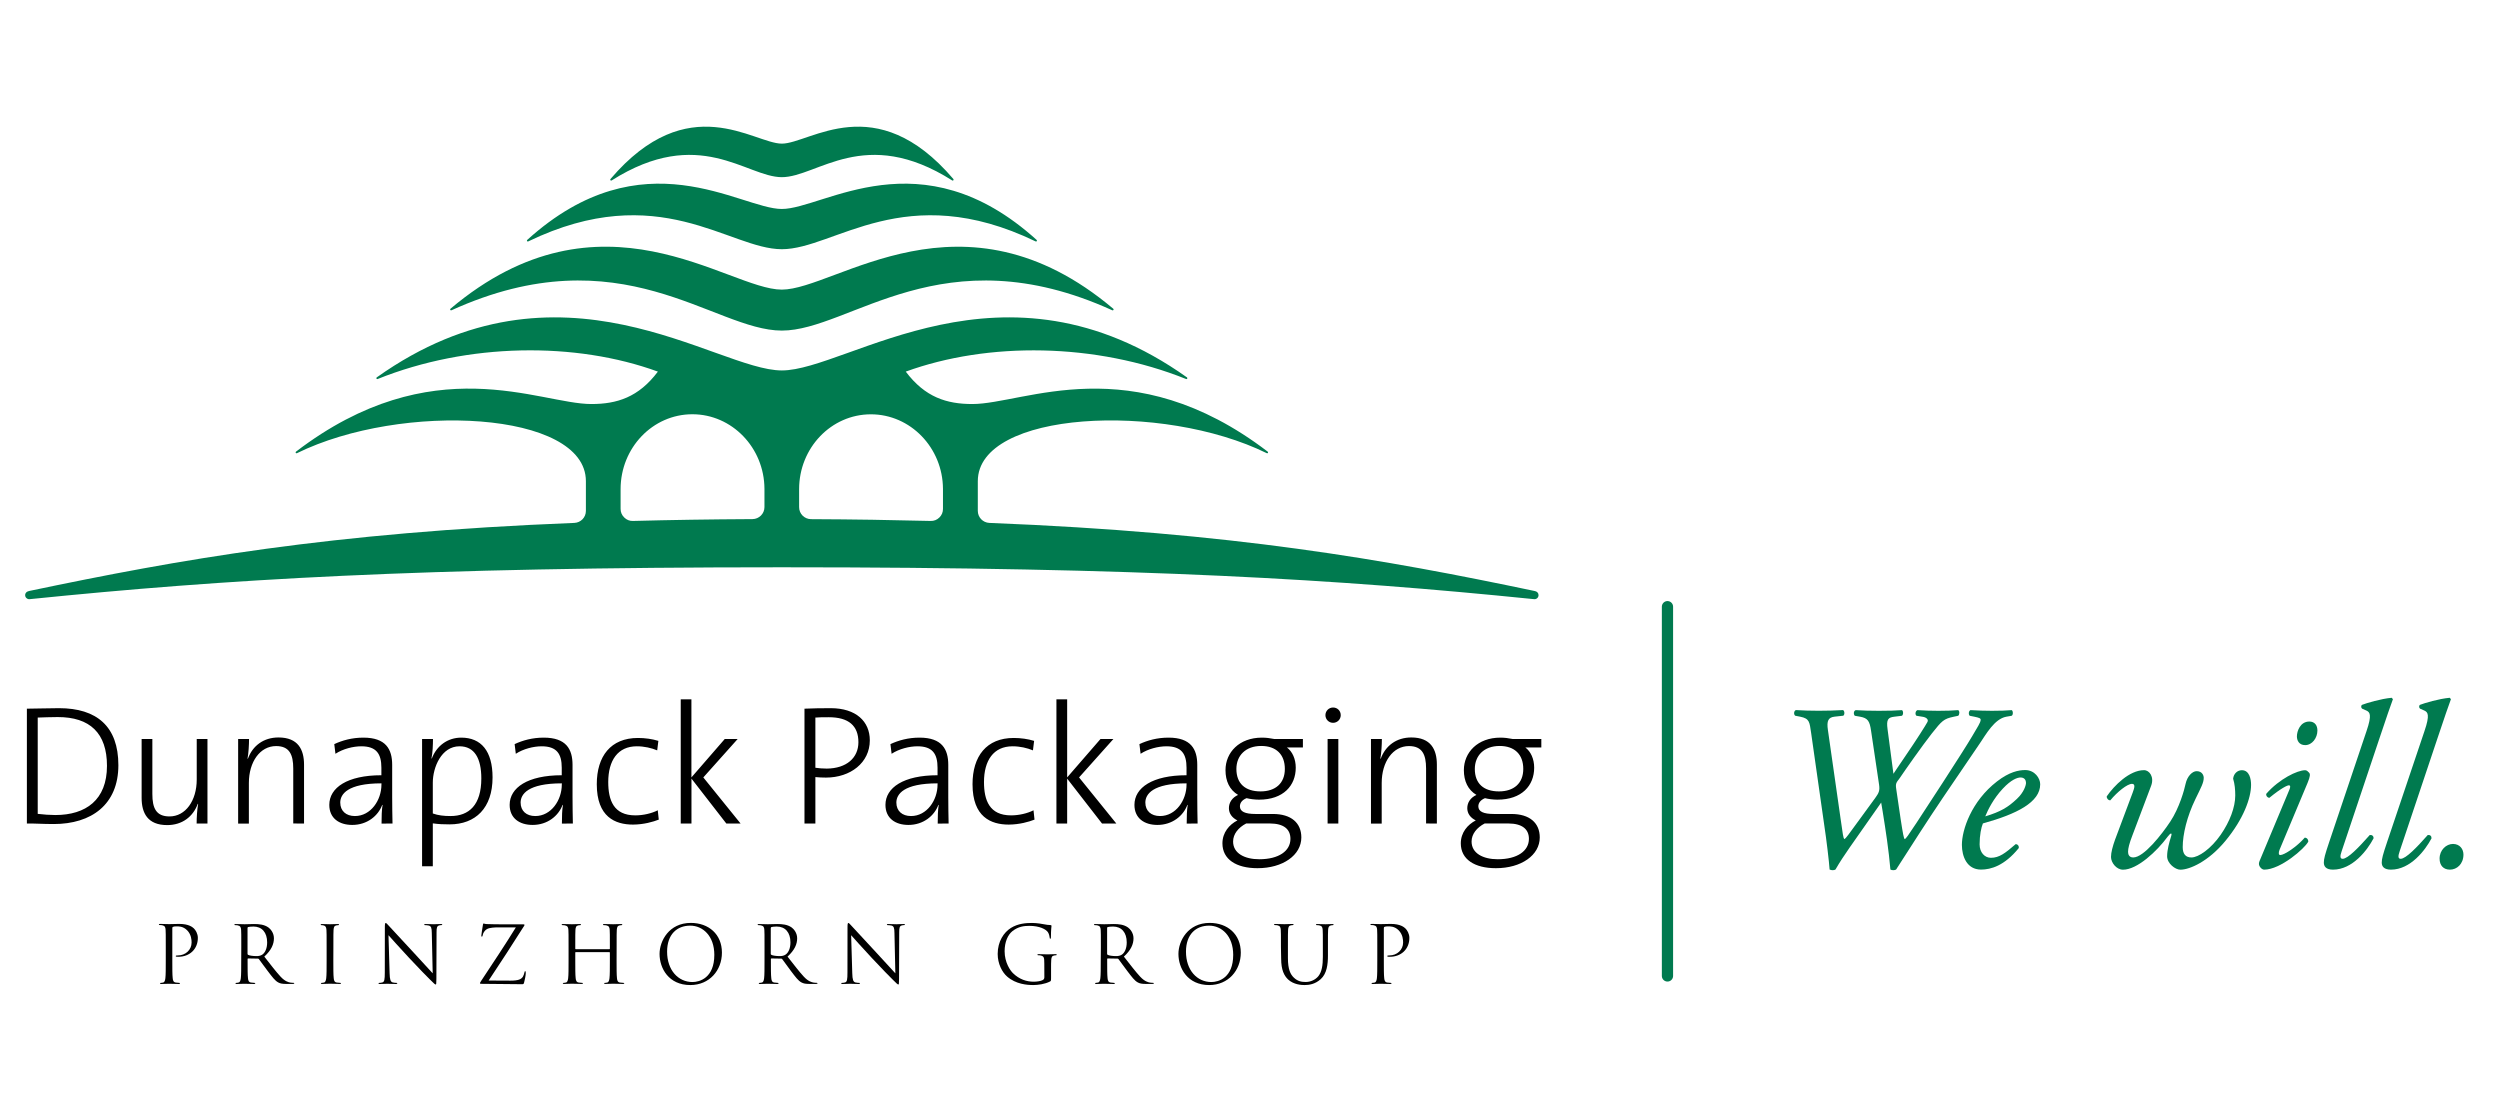 <svg xmlns="http://www.w3.org/2000/svg" xmlns:xlink="http://www.w3.org/1999/xlink" id="Ebene_1" x="0px" y="0px" viewBox="0 0 4473.1 1987.2" style="enable-background:new 0 0 4473.1 1987.2;" xml:space="preserve">
<style type="text/css">
	.st0{display:none;}
	.st1{display:inline;fill:#E6007E;}
	.st2{fill:#007A4F;}
	.st3{fill:none;stroke:#007A4F;stroke-width:20.111;stroke-linecap:round;stroke-miterlimit:10;}
</style>
<g id="X__x3D__5_x__x_5_mm" class="st0">
	<rect x="-54.1" y="101.9" class="st1" width="14.2" height="14.2"></rect>
</g>
<g id="Dunapack_Dentas">
	<g>
		<path class="st2" d="M3240.6,1311.8c-3-19.8-2.5-26.1-19.8-29.5l-8.8-1.7c-2.9-2.5-2.5-8.4,1.2-10.1c13.5,0.8,25.8,1.2,40.9,1.2    c15.2,0,29.1-0.4,43.5-1.2c2.9,1.2,3.4,8.4,0.4,10.1l-15.6,1.7c-11,1.3-14.4,7.2-11.8,24.1l22.8,159.5c3.8,26.6,4.6,34.2,6.7,35.4    c3.4-2.1,6.3-6.7,27-35l28.3-38.8c5.9-8.4,8.4-12.2,6.7-23.6l-14.3-96.2c-2.5-17.7-5.9-22.8-19.4-25.3l-9.7-1.7    c-2.5-2.5-2.5-8.8,1.7-10.1c11.4,0.8,26.6,1.2,41.3,1.2c16.9,0,31.6-0.4,41.3-1.2c2.5,1.2,3,8,0,10.1l-13.9,1.7    c-10.6,1.3-14.3,4.7-11.8,22.4l10.5,79.7l7.6-11.4l14.3-21.1c19.4-28.3,35.9-54.4,38.8-59.9c3-5.1-2.5-8.9-8.9-9.7l-10.5-1.7    c-3-2.1-2.1-8.8,1.7-10.1c12.6,0.8,24.5,1.2,37.5,1.2c12.6,0,26.6-0.4,35.4-1.2c2.9,1.7,2.5,8,0,10.1l-8,1.7    c-18.1,3.8-21.1,7.2-39.2,30c-17.3,22-48.9,67.1-57.4,79.8c-5.5,7.6-8,8.8-6.3,19.4l8,54.4c4.2,27.4,5.5,33.7,7.2,35.4    c2.5-1.2,5.5-5.5,21.1-29.1c8.9-13.5,83.5-127.4,100-155.7c9.3-15.6,14.3-23.6,14.7-27.8c0.8-3.8-2.9-4.6-11-6.4l-8.5-1.7    c-2.5-2.5-2.1-8.4,1.3-10.1c13.9,0.8,26.6,1.2,38.4,1.2c14.8,0,26.6-0.4,35.4-1.2c2.5,1.2,3,8.4,0,10.1l-9.7,1.7    c-21.1,3.8-36.3,31.6-47.3,47.7l-65.4,96.2c-29.1,43-56.5,86.1-84.4,129.5c-1.3,0.8-3,1.2-5.1,1.2c-1.7,0-3.8-0.4-5.1-1.2    c-3-35-8.4-70-13.9-104.2l-2.6-15.6l-56.5,80.6c-9.3,13.5-17.3,25.3-25.3,39.2c-1.3,0.8-2.9,1.2-5,1.2c-1.7,0-3.8-0.4-5.5-1.2    c-0.8-13.1-5.9-55.7-9.3-77.6L3240.6,1311.8z"></path>
		<path class="st2" d="M3650.4,1403.3c0,32.1-41.8,53.2-102.5,70c-3,7.2-5.9,20.7-5.9,37.5c0,14.3,8.9,24,20.2,24    c15.2,0,25.7-8.4,44.3-24.4c3.8,0,6.3,3.4,5.5,7.1c-25.7,31.6-49.8,38.4-67.5,38.4c-25.3,0-34.2-23.6-34.2-44.3    c0-26.6,16.9-78,62.9-113.5c21.9-16.9,38.4-20.3,50.6-20.3C3640.7,1378,3650.4,1392.4,3650.4,1403.3 M3583.3,1411.3    c-16.5,17.7-26.2,37.1-31.2,49.4c27.9-8.4,40.9-16.5,56.5-31.2c13.1-12.2,16.4-24.9,16.4-28.7c0-4.2-2.1-9.7-9.7-9.7    C3609.5,1391.1,3598.5,1394.9,3583.3,1411.3"></path>
		<path class="st2" d="M3815.9,1418.1c3.8-9.7,4.6-15.6-1.3-15.6c-8.4,0-26.2,14.3-38.8,29.5c-3.8,0-6.8-3.8-6.3-7.2    c13.1-19,40.5-46.8,66.7-46.8c9.7,0,18.6,12.2,12.7,27.9l-33.3,88.2c-5.9,15.2-8,24-8,30c0,5,2.1,10.1,9.3,10.1    c19,0,51.5-41.8,66.2-64.1c16.5-24.9,25.3-57.4,27.4-67.5c3-13.9,12.2-22.8,19.8-22.8c10.1,0,12.7,8,12.7,11.8    c0,8.9-4.6,16.9-14.8,38c-15.2,31.2-22.8,63.3-22.8,86.1c0,12.6,5.5,18.5,15.6,18.5c12.7,0,35-15.6,52.3-40.5    c16.4-23.6,26.1-49.4,26.1-70.4c0-10.1-0.8-20.2-3.8-30c0.9-8.9,7.6-15.2,15.6-15.2c13.5,0,16.5,15.6,16.5,26.2    c0,23.6-13.5,61.1-46,100.4c-30.4,36.7-63.7,51.4-80.6,51.4c-8.8,0-23.6-11-23.6-24c0-11.4,3.8-24.9,7.2-35.9    c2.1-6.7-0.8-6.3-5.9,0.4c-19.8,27-54.9,59.5-80.2,59.5c-11.8,0-21.5-12.6-21.5-22.8c0-8,3-19,7.2-30.8L3815.9,1418.1z"></path>
		<path class="st2" d="M4096.2,1413.1c2.1-4.7,2.1-8-0.8-8c-3,0-13.9,5.1-35,22.4c-3.8-0.4-6.3-3.8-5.5-7.2    c23.2-26.6,55.7-42.2,69.6-42.2c3,0,5.1,2.5,6.8,4.2c2.5,2.5,2.5,6.3-2.5,18.5l-50.2,119.8c-1.7,4.2-2.1,9.3,1.3,9.3    c7.2,0,29.5-14.7,43.9-31.2c4.2,0.4,6.3,3.4,6.3,7.1c-6.3,12.3-49.8,50.2-78.9,50.2c-2.1,0-4.6-1.3-6.7-3.8    c-2.6-3-3.8-6.7-1.7-11.4L4096.2,1413.1z M4146.4,1307.1c0,13.1-9.3,26.1-21.9,26.1c-11,0-14.8-8.4-14.8-15.6    c0-9.3,5.9-26.6,22.3-26.6C4141.7,1291.1,4146.4,1297.9,4146.4,1307.1"></path>
		<path class="st2" d="M4189.9,1522.7c-3.4,9.7-3,13.9,1.7,13.9c9.3,0,29.1-20.7,48.5-42.6c4.2-0.4,6.8,1.7,6.8,5.9    c-11,21.1-37.6,56.1-72.6,56.1c-12.6,0-16.4-5.9-16.4-12.6c0-6.8,2.1-14.4,9.3-35.9l67.1-199.5c10.1-29.5,5.9-33.8-0.4-36.7    l-7.6-3.4c-2.1-1.7-2.1-5.5,0-6.8c7.6-3,33.7-10.9,53.1-12.6l2.1,2.5c-5.5,15.2-9.7,27-24.9,72.5L4189.9,1522.7z"></path>
		<path class="st2" d="M4293.7,1522.7c-3.4,9.7-3,13.9,1.7,13.9c9.3,0,29.1-20.7,48.5-42.6c4.2-0.4,6.7,1.7,6.7,5.9    c-11,21.1-37.6,56.1-72.6,56.1c-12.6,0-16.5-5.9-16.5-12.6c0-6.8,2.1-14.4,9.3-35.9L4338,1308c10.1-29.5,5.9-33.8-0.4-36.7    l-7.6-3.4c-2.1-1.7-2.1-5.5,0-6.8c7.6-3,33.7-10.9,53.2-12.6l2.1,2.5c-5.5,15.2-9.7,27-24.9,72.5L4293.7,1522.7z"></path>
		<path class="st2" d="M4407.7,1529c0,16.9-11.8,27-24.1,27c-11.8,0-18.6-7.6-18.6-19.8c0-15.2,11.8-26.2,24-26.2    C4401.3,1510.1,4407.7,1519.3,4407.7,1529"></path>
	</g>
	<line class="st3" x1="2983.5" y1="1746.2" x2="2983.5" y2="1085.5"></line>
	<g>
		<path class="st2" d="M1398.9,591.5c-122.3,0-286.8-174.7-591.2-36.3c-0.8,0.3-1.7,0-2.1-0.7c-0.4-0.7-0.2-1.6,0.4-2.1    c270.2-227.9,496.1-34.2,592.8-34.2c96.7,0,322.9-193.6,593.1,34.2c0.6,0.5,0.8,1.4,0.4,2.1c-0.4,0.8-1.3,1.1-2.1,0.7    C1686,416.8,1521.2,591.5,1398.9,591.5 M1398.9,445.9C1304.7,445.9,1179,319,945,432c-0.7,0.4-1.6,0.1-2-0.6    c-0.4-0.7-0.3-1.6,0.3-2.1c207.4-187.7,381.1-55.4,455.6-55.4c74.5,0,248.5-132.3,455.9,55.4c0.6,0.5,0.7,1.4,0.3,2.1    c-0.4,0.7-1.3,1-2,0.6C1619.2,319,1493.1,445.9,1398.9,445.9 M1451.1,928.9c75.5,0.3,146.6,1.5,214,3.2c6,0.2,11.3-1.9,15.6-6.1    c4.3-4.2,6.5-9.4,6.5-15.4v-34.9c0-0.3,0-0.6,0-0.9c-0.3-73.8-58.3-133.5-129-133.5c-70.9,0-128.4,60-128.4,134v32    C1429.7,919.2,1439.3,928.8,1451.1,928.9 M1132.5,932.1c67.3-1.8,138.5-2.9,213.9-3.3c11.8-0.1,21.4-9.7,21.4-21.5v-31.7    c0-0.3,0-0.6,0-0.9c-0.3-73.8-58.3-133.5-129-133.5c-70.9,0-128.4,60-128.4,134v35.3c0,6,2.2,11.2,6.5,15.4    C1121.3,930.2,1126.5,932.3,1132.5,932.1 M2752.8,1064.9c0,4-3.2,7.2-7.2,7.2c-1.3,0-3-0.3-4.3-0.4    c-345.3-35-693.7-56.7-1342.4-56.7c-650,0-998.4,21.8-1344.4,56.9c-0.8,0.1-1.6,0.2-2.3,0.2c-3.9,0-7.2-3.2-7.2-7.2    c0-4.2,3-6,4.7-6.7c1-0.4,1.4-0.5,2.5-0.8c268.3-56.3,538-104.5,975.5-121.8c11.5-0.5,20.6-9.9,20.6-21.5v-53.2    c0-125.7-329.7-142.2-517.1-50c-0.8,0.4-1.7,0.1-2.1-0.7c-0.4-0.7-0.2-1.6,0.5-2.1c244.4-186.8,435.6-85.2,528.4-85.2    c45.9,0,84.5-12,119.1-58c-147-53.7-339.8-51.8-501.6,13.3c-0.8,0.3-1.7-0.1-2-0.9c-0.3-0.8-0.1-1.6,0.6-2.1    c329.4-234.1,606.5-12.4,724.8-12.4c118.3,0,395.4-221.7,724.8,12.4c0.7,0.5,0.9,1.3,0.6,2.1c-0.4,0.8-1.2,1.2-2,0.9    c-161.8-65.1-354.6-66.9-501.7-13.3c34.6,46,73.3,58,119.2,58c92.7,0,284-101.5,528.4,85.2c0.6,0.5,0.9,1.4,0.5,2.1    c-0.4,0.8-1.3,1.1-2.1,0.7c-187.4-92.3-517.1-75.7-517.1,50v53.2c0,11.5,9.1,21,20.6,21.5c437.1,17.3,706.6,65.4,974.6,121.6    c1.7,0.4,2.6,0.5,4.2,1.3C2750.5,1059.4,2752.8,1061.2,2752.8,1064.9 M1398.9,317c-63.3,0-147.9-93.5-304.6,5.9    c-0.7,0.4-1.6,0.3-2.1-0.4c-0.5-0.6-0.5-1.5,0.1-2.2c139.4-163.4,256.4-63.3,306.6-63.3c50.2,0,167.6-100.1,306.9,63.3    c0.5,0.6,0.5,1.5,0.1,2.2c-0.5,0.7-1.4,0.8-2.1,0.4C1547.2,223.5,1462.3,317,1398.9,317"></path>
		<g>
			<g>
				<path d="M296.6,1719.4c0,13.6,0,24.8-0.7,30.8c-0.6,4.1-1.3,7.2-4.1,7.8c-1.3,0.3-3,0.6-4.3,0.6c-0.9,0-1.1,0.4-1.1,0.9      c0,0.9,0.7,1.1,2.3,1.1c4.3,0,13.2-0.4,13.6-0.4c0.7,0,9.6,0.4,17.4,0.4c1.6,0,2.3-0.4,2.3-1.1c0-0.4-0.3-0.9-1.1-0.9      c-1.3,0-4.4-0.3-6.4-0.6c-4.3-0.6-5.1-3.7-5.5-7.8c-0.7-6-0.7-17.2-0.7-30.8v-58.3c0-1.4,0.3-2.4,1.1-2.7      c1.3-0.6,3.7-0.9,6.1-0.9c3.3,0,11.9-0.6,19.4,7.1c7.5,7.7,7.9,17.2,7.9,21.8c0,13-10.8,23.1-24.5,23.1c-3,0-3.8,0.1-3.8,1.3      c0,0.7,0.9,1,1.6,1c0.7,0.1,2.3,0.1,3,0.1c20.1,0,34.9-13.6,34.9-33.8c0-7.5-4-13.9-7.1-16.9c-2.3-2.1-8.6-8.1-26.4-8.1      c-6.5,0-14.7,0.4-17.9,0.4c-1.1,0-9.6-0.4-16-0.4c-1.6,0-2.3,0.3-2.3,1.1c0,0.6,0.6,0.9,1.1,0.9c1.3,0,3.7,0.1,4.8,0.4      c4.7,1,5.8,3.3,6.1,8.1c0.3,4.5,0.3,8.5,0.3,30.6L296.6,1719.4L296.6,1719.4z"></path>
				<path d="M442.9,1660.4c0-0.9,0.4-1.4,1.1-1.7c1.4-0.4,5.3-0.9,9.5-0.9c15.2,0,24.5,10.6,24.5,28.4c0,10.8-3.7,18.4-8.6,21.8      c-3.3,2.3-7.2,2.7-10.6,2.7c-6.2,0-12.8-1-14.9-2.3c-0.7-0.4-1-1-1-1.7V1660.4z M431.6,1719.4c0,13.6,0,24.8-0.7,30.8      c-0.6,4.1-1.3,7.2-4.1,7.8c-1.3,0.3-3,0.6-4.3,0.6c-0.8,0-1.1,0.4-1.1,0.9c0,0.9,0.7,1.1,2.3,1.1c4.3,0,13.2-0.4,13.3-0.4      c0.7,0,9.6,0.4,17.4,0.4c1.6,0,2.3-0.4,2.3-1.1c0-0.4-0.3-0.9-1.1-0.9c-1.3,0-4.4-0.3-6.4-0.6c-4.3-0.6-5.1-3.7-5.5-7.8      c-0.7-6-0.7-17.2-0.7-30.8v-3.4c0-0.7,0.3-1.1,1-1.1l17.4,0.3c0.9,0,1.3,0.3,1.8,0.8c2.8,3.7,9.5,13.2,15.5,21      c8.1,10.6,13.1,17.6,19.1,20.8c3.7,2,7.2,2.7,15.2,2.7h10.1c2.5,0,3.4-0.3,3.4-1.1c0-0.4-0.6-0.9-1.3-0.9c-0.9,0-2.8,0-5.5-0.4      c-3.5-0.6-9.6-2.1-17.3-10.2c-8.2-8.8-17.9-21.4-29.5-36.3c12.8-11.8,17.2-22.3,17.2-32.8c0-9.8-6.2-16.7-9.8-19.3      c-7.5-5.4-17-6.2-25.9-6.2c-4.4,0-15.2,0.4-16.7,0.4c-0.7,0-9.6-0.4-16-0.4c-1.6,0-2.3,0.3-2.3,1.1c0,0.6,0.6,0.9,1.1,0.9      c1.3,0,3.7,0.1,4.8,0.4c4.7,1,5.8,3.3,6.1,8.1c0.3,4.5,0.3,8.5,0.3,30.6L431.6,1719.4L431.6,1719.4z"></path>
				<path d="M596.5,1694.4c0-22.1,0-26.1,0.3-30.6c0.3-5,1.4-7.4,5.2-8.1c1.7-0.3,2.6-0.4,3.5-0.4c0.6,0,1.1-0.3,1.1-0.9      c0-0.9-0.7-1.1-2.3-1.1c-4.3,0-13.2,0.4-13.9,0.4c-0.7,0-9.6-0.4-14.3-0.4c-1.6,0-2.3,0.3-2.3,1.1c0,0.6,0.6,0.9,1.1,0.9      c1,0,2.8,0.1,4.4,0.6c3.1,0.7,4.5,3.1,4.8,7.9c0.3,4.5,0.3,8.5,0.3,30.6v25c0,13.6,0,24.8-0.7,30.8c-0.6,4.1-1.3,7.2-4.1,7.8      c-1.3,0.3-3,0.6-4.3,0.6c-0.9,0-1.1,0.4-1.1,0.8c0,0.9,0.7,1.1,2.3,1.1c4.3,0,13.2-0.4,13.9-0.4c0.7,0,9.6,0.4,17.4,0.4      c1.6,0,2.3-0.4,2.3-1.1c0-0.4-0.3-0.8-1.1-0.8c-1.3,0-4.4-0.3-6.4-0.6c-4.3-0.6-5.1-3.7-5.5-7.8c-0.7-6-0.7-17.2-0.7-30.8      L596.5,1694.4L596.5,1694.4z"></path>
				<path d="M695.1,1673.3c4.5,5.1,20.5,23,37,40.7c15,16.2,35.4,37,37,38.4c7.5,7.5,9.2,9.1,10.4,9.1c1,0,1.3-0.7,1.3-10.1      l0.3-83.1c0-8.5,0.6-11.6,5.2-12.6c1.7-0.4,2.7-0.4,3.4-0.4c1,0,1.6-0.4,1.6-1c0-0.9-1-1-2.6-1c-5.8,0-10.5,0.4-12.1,0.4      c-1.6,0-8.4-0.4-14.7-0.4c-1.7,0-2.8,0.1-2.8,1c0,0.6,0.1,1,1.1,1c1.1,0,4.4,0.1,6.9,0.7c4.4,1.1,5.4,4.3,5.5,13.5l1.6,72      c-4.5-4.7-20-22-34-37c-21.8-23.4-42.9-46.2-45-48.6c-1.4-1.4-3.8-4.5-5-4.5c-1.1,0-1.6,1.6-1.6,7.1l-0.1,81.3      c0,12.9-0.7,17-4.3,18c-2.1,0.7-4.7,0.8-5.8,0.8c-0.7,0-1.1,0.3-1.1,0.9c0,1,0.9,1.1,2.3,1.1c6.4,0,12.3-0.4,13.6-0.4      c1.3,0,6.9,0.4,15,0.4c1.7,0,2.6-0.3,2.6-1.1c0-0.6-0.4-0.9-1.1-0.9c-1.3,0-4.4-0.1-7.1-0.8c-3.8-1.1-5.2-4.8-5.5-16.5      L695.1,1673.3z"></path>
				<path d="M874.3,1754.4c21.6-32.6,43-65.2,63.5-97.8c0.6-0.8,0.6-1.1,0.6-1.7c0-0.8-0.7-1.1-2.8-1.1H896      c-4.4,0-11.2,0.1-24.7-0.4c-3.8-0.1-4.7-1-5.9-1c-0.9,0-1.1,0.7-1.4,2.7c-0.7,4.3-2.8,17.2-2.8,18.9c0,1.1,0.1,1.8,0.9,1.8      c0.7,0,1.3-0.4,1.6-2.5c0.4-3.3,3-8.5,8.1-11.2c4.5-2.4,13.2-2.8,20.4-2.8h30.8c-19.7,32-41.1,63.9-62.2,95.9      c-1.7,2.6-2,3.3-2,4c0,1,0.9,1.1,2.5,1.1c24.8,0,48.6,0.7,72.3,0.7c3.3,0,3.4-0.3,4.3-3.7c0.9-3.5,2.8-11.9,2.8-16.3      c0-2.7-0.3-3.3-1.1-3.3c-0.7,0-1,0.9-1.3,2.3c-0.3,2-1.6,5.8-2.8,7.7c-3,4.3-7.5,6.9-22.4,6.9L874.3,1754.4L874.3,1754.4z"></path>
				<path d="M1103.3,1694.4c0-22.1,0-26.1,0.3-30.6c0.3-5,1.4-7.4,5.2-8.1c1.7-0.3,2.6-0.4,3.5-0.4c0.6,0,1.1-0.3,1.1-0.9      c0-0.9-0.7-1.1-2.3-1.1c-4.2,0-13.2,0.4-13.9,0.4c-0.7,0-9.6-0.4-16-0.4c-1.6,0-2.3,0.3-2.3,1.1c0,0.6,0.6,0.9,1.1,0.9      c1.3,0,3.7,0.1,4.8,0.4c4.7,1,5.8,3.3,6.1,8.1c0.3,4.5,0.3,8.5,0.3,30.6v3c0,0.7-0.4,0.9-0.9,0.9h-60.1c-0.4,0-0.9-0.1-0.9-0.9      v-3c0-22.1,0-26.1,0.3-30.6c0.3-5,1.4-7.4,5.2-8.1c1.7-0.3,2.6-0.4,3.6-0.4c0.6,0,1.1-0.3,1.1-0.9c0-0.9-0.7-1.1-2.3-1.1      c-4.2,0-13.2,0.4-13.9,0.4c-0.7,0-9.6-0.4-16-0.4c-1.6,0-2.3,0.3-2.3,1.1c0,0.6,0.6,0.9,1.1,0.9c1.3,0,3.7,0.1,4.8,0.4      c4.7,1,5.8,3.3,6.1,8.1c0.3,4.5,0.3,8.5,0.3,30.6v25c0,13.6,0,24.8-0.7,30.8c-0.6,4.1-1.3,7.2-4.1,7.8c-1.3,0.3-3,0.6-4.3,0.6      c-0.9,0-1.1,0.4-1.1,0.8c0,0.9,0.7,1.1,2.3,1.1c4.3,0,13.2-0.4,13.9-0.4c0.7,0,9.6,0.4,17.4,0.4c1.6,0,2.3-0.4,2.3-1.1      c0-0.4-0.3-0.8-1.1-0.8c-1.3,0-4.4-0.3-6.4-0.6c-4.2-0.6-5.1-3.7-5.5-7.8c-0.7-6-0.7-17.2-0.7-30.8v-14.9c0-0.7,0.4-0.9,0.9-0.9      h60.1c0.4,0,0.9,0.3,0.9,0.9v14.9c0,13.6,0,24.8-0.7,30.8c-0.6,4.1-1.3,7.2-4.1,7.8c-1.3,0.3-3,0.6-4.3,0.6      c-0.9,0-1.1,0.4-1.1,0.8c0,0.9,0.7,1.1,2.3,1.1c4.3,0,13.2-0.4,13.9-0.4c0.7,0,9.6,0.4,17.4,0.4c1.6,0,2.3-0.4,2.3-1.1      c0-0.4-0.3-0.8-1.1-0.8c-1.3,0-4.4-0.3-6.4-0.6c-4.3-0.6-5.1-3.7-5.5-7.8c-0.7-6-0.7-17.2-0.7-30.8L1103.3,1694.4L1103.3,1694.4      z"></path>
				<path d="M1193.6,1702.8c0-31.1,17.7-46.6,41.4-46.6c22.4,0,43.1,18.3,43.1,52.3c0,41.3-26.4,48.6-39.1,48.6      C1213.5,1757.1,1193.6,1735.9,1193.6,1702.8 M1180.1,1706.8c0,25.5,16.2,55.7,55,55.7c34.2,0,56.6-26.2,56.6-58      c0-33-23.8-53.2-55.7-53.2C1196.9,1651.3,1180.1,1683.8,1180.1,1706.8"></path>
				<path d="M1379.2,1660.4c0-0.9,0.4-1.4,1.1-1.7c1.4-0.4,5.2-0.9,9.5-0.9c15.2,0,24.5,10.6,24.5,28.4c0,10.8-3.7,18.4-8.7,21.8      c-3.3,2.3-7.2,2.7-10.6,2.7c-6.2,0-12.8-1-14.9-2.3c-0.7-0.4-1-1-1-1.7V1660.4z M1367.9,1719.4c0,13.6,0,24.8-0.7,30.8      c-0.6,4.1-1.3,7.2-4.1,7.8c-1.3,0.3-3,0.6-4.3,0.6c-0.8,0-1.1,0.4-1.1,0.9c0,0.9,0.7,1.1,2.3,1.1c4.3,0,13.2-0.4,13.3-0.4      c0.7,0,9.6,0.4,17.4,0.4c1.6,0,2.3-0.4,2.3-1.1c0-0.4-0.3-0.9-1.1-0.9c-1.3,0-4.4-0.3-6.4-0.6c-4.3-0.6-5.1-3.7-5.5-7.8      c-0.7-6-0.7-17.2-0.7-30.8v-3.4c0-0.7,0.3-1.1,1-1.1l17.4,0.3c0.9,0,1.3,0.3,1.8,0.8c2.8,3.7,9.5,13.2,15.4,21      c8.1,10.6,13,17.6,19.1,20.8c3.7,2,7.2,2.7,15.2,2.7h10.1c2.6,0,3.4-0.3,3.4-1.1c0-0.4-0.6-0.9-1.3-0.9c-0.8,0-2.8,0-5.5-0.4      c-3.5-0.6-9.6-2.1-17.3-10.2c-8.2-8.8-17.9-21.4-29.5-36.3c12.8-11.8,17.2-22.3,17.2-32.8c0-9.8-6.2-16.7-9.8-19.3      c-7.5-5.4-17-6.2-25.9-6.2c-4.4,0-15.2,0.4-16.7,0.4c-0.7,0-9.6-0.4-16-0.4c-1.6,0-2.3,0.3-2.3,1.1c0,0.6,0.6,0.9,1.1,0.9      c1.3,0,3.7,0.1,4.8,0.4c4.7,1,5.8,3.3,6.1,8.1c0.3,4.5,0.3,8.5,0.3,30.6L1367.9,1719.4L1367.9,1719.4z"></path>
				<path d="M1522.9,1673.3c4.5,5.1,20.5,23,37,40.7c15,16.2,35.4,37,37,38.4c7.5,7.5,9.2,9.1,10.4,9.1c1,0,1.3-0.7,1.3-10.1      l0.3-83.1c0-8.5,0.6-11.6,5.2-12.6c1.7-0.4,2.7-0.4,3.4-0.4c1,0,1.6-0.4,1.6-1c0-0.9-1-1-2.6-1c-5.8,0-10.5,0.4-12.1,0.4      c-1.6,0-8.4-0.4-14.7-0.4c-1.7,0-2.8,0.1-2.8,1c0,0.6,0.1,1,1.1,1c1.1,0,4.4,0.1,6.9,0.7c4.4,1.1,5.4,4.3,5.5,13.5l1.6,72      c-4.5-4.7-20-22-34-37c-21.8-23.4-42.9-46.2-45-48.6c-1.4-1.4-3.9-4.5-5-4.5c-1.1,0-1.6,1.6-1.6,7.1l-0.1,81.3      c0,12.9-0.7,17-4.2,18c-2.1,0.7-4.7,0.8-5.8,0.8c-0.7,0-1.1,0.3-1.1,0.9c0,1,0.9,1.1,2.3,1.1c6.4,0,12.3-0.4,13.6-0.4      c1.3,0,7,0.4,15,0.4c1.7,0,2.5-0.3,2.5-1.1c0-0.6-0.4-0.9-1.1-0.9c-1.3,0-4.4-0.1-7.1-0.8c-3.8-1.1-5.2-4.8-5.5-16.5      L1522.9,1673.3z"></path>
				<path d="M1868.6,1748.5c0,2.4-1,4-2.8,5c-3.7,2.1-11.1,3-16.2,3c-13,0-25.9-4.3-37.1-15.2c-5-4.8-15-19.3-15-39.3      c0-16.6,5.8-29.5,14-36c10.8-8.5,21.4-9.4,30.3-9.4c18.3,0,29.8,6.1,33.3,11.5c2.1,3.4,2.8,7.4,3,9.4c0.1,1.3,0.3,2.1,1,2.1      c1,0,1.3-0.7,1.3-3c0-14.2,1-18.1,1-20.1c0-0.6-0.3-1.1-1.7-1.3c-3.5-0.1-8.5-0.7-11.5-1.4c-2.7-0.6-12.8-2.4-21.7-2.4      c-10.9,0-25,1-37.7,8.9c-12.6,7.9-23.7,24-23.7,46.6c0,17.7,8.2,32.9,16.9,40.4c15.7,13.8,35.9,15.2,46.7,15.2      c8.2,0,21-1.6,30.1-6.4c1.7-1,1.8-1.3,1.8-7.7v-15.9c0-6,0-10.2,0.3-14.8c0.3-5,1.4-7.4,5.2-8.1c1.7-0.3,2.6-0.4,3.5-0.4      c0.6,0,1.1-0.3,1.1-0.9c0-0.9-0.7-1.1-2.3-1.1c-4.3,0-13.2,0.4-13.9,0.4c-0.7,0-9.6-0.4-16-0.4c-1.6,0-2.3,0.3-2.3,1.1      c0,0.6,0.6,0.9,1.1,0.9c1.3,0,3.7,0.1,4.8,0.4c5.7,1.6,6.4,3.1,6.4,14.6L1868.6,1748.5L1868.6,1748.5z"></path>
				<path d="M1980.9,1660.4c0-0.9,0.4-1.4,1.1-1.7c1.4-0.4,5.2-0.9,9.5-0.9c15.2,0,24.5,10.6,24.5,28.4c0,10.8-3.7,18.4-8.6,21.8      c-3.3,2.3-7.2,2.7-10.6,2.7c-6.2,0-12.8-1-14.9-2.3c-0.7-0.4-1-1-1-1.7V1660.4z M1969.5,1719.4c0,13.6,0,24.8-0.7,30.8      c-0.6,4.1-1.3,7.2-4.1,7.8c-1.3,0.3-3,0.6-4.2,0.6c-0.9,0-1.1,0.4-1.1,0.9c0,0.9,0.7,1.1,2.3,1.1c4.3,0,13.2-0.4,13.3-0.4      c0.7,0,9.6,0.4,17.4,0.4c1.6,0,2.3-0.4,2.3-1.1c0-0.4-0.3-0.9-1.1-0.9c-1.3,0-4.4-0.3-6.4-0.6c-4.3-0.6-5.1-3.7-5.5-7.8      c-0.7-6-0.7-17.2-0.7-30.8v-3.4c0-0.7,0.3-1.1,1-1.1l17.4,0.3c0.9,0,1.3,0.3,1.8,0.8c2.8,3.7,9.5,13.2,15.5,21      c8.1,10.6,13.1,17.6,19.1,20.8c3.7,2,7.2,2.7,15.2,2.7h10.1c2.6,0,3.4-0.3,3.4-1.1c0-0.4-0.6-0.9-1.3-0.9c-0.9,0-2.8,0-5.5-0.4      c-3.5-0.6-9.6-2.1-17.3-10.2c-8.2-8.8-17.9-21.4-29.5-36.3c12.8-11.8,17.2-22.3,17.2-32.8c0-9.8-6.2-16.7-9.8-19.3      c-7.5-5.4-17-6.2-25.9-6.2c-4.4,0-15.2,0.4-16.7,0.4c-0.7,0-9.6-0.4-16-0.4c-1.6,0-2.3,0.3-2.3,1.1c0,0.6,0.6,0.9,1.1,0.9      c1.3,0,3.7,0.1,4.8,0.4c4.7,1,5.8,3.3,6.1,8.1c0.3,4.5,0.3,8.5,0.3,30.6L1969.5,1719.4L1969.5,1719.4z"></path>
				<path d="M2122,1702.8c0-31.1,17.7-46.6,41.4-46.6c22.4,0,43.1,18.3,43.1,52.3c0,41.3-26.4,48.6-39.1,48.6      C2141.8,1757.1,2122,1735.9,2122,1702.8 M2108.5,1706.8c0,25.5,16.2,55.7,55,55.7c34.2,0,56.6-26.2,56.6-58      c0-33-23.8-53.2-55.7-53.2C2125.2,1651.3,2108.5,1683.8,2108.5,1706.8"></path>
				<path d="M2292.3,1715.1c0,20.7,5.4,30.6,12.3,37.3c10.1,9.5,24.4,10.1,29.2,10.1c8.4,0,19-1.4,29.2-10.5      c11.3-10.1,13-27.1,13-42.4v-15.2c0-22.1,0-26.1,0.3-30.6c0.3-5,1.4-7.2,5.2-8.1c1.7-0.3,2.6-0.4,3.5-0.4c0.6,0,1.1-0.3,1.1-0.9      c0-0.8-0.7-1.1-2.3-1.1c-4.3,0-10.9,0.4-11.9,0.4c-0.9,0-8.7-0.4-15-0.4c-1.6,0-2.3,0.3-2.3,1.1c0,0.6,0.6,0.9,1.1,0.9      c1.3,0,3.7,0.1,4.8,0.4c4.7,1,5.8,3.3,6.1,8.1c0.3,4.5,0.3,8.5,0.3,30.6v17.7c0,14.6-1.7,26.7-8.2,34.7      c-5.1,6.1-13.6,10.2-22.3,10.2c-8.1,0-14.5-1.3-21.4-7.8c-6.1-5.8-10.6-14.6-10.6-35v-19.9c0-22.1,0-26.1,0.3-30.6      c0.3-5,1.4-7.5,5.2-8.1c1.7-0.3,2.6-0.4,3.5-0.4c0.6,0,1.1-0.3,1.1-0.9c0-0.8-0.7-1.1-2.3-1.1c-4.3,0-12.8,0.4-14,0.4      c-1.3,0-9.9-0.4-16.3-0.4c-1.6,0-2.3,0.3-2.3,1.1c0,0.6,0.6,0.9,1.1,0.9c1.3,0,3.7,0.1,4.8,0.4c4.7,1,5.8,3.3,6.1,8.1      c0.3,4.5,0.3,8.5,0.3,30.6L2292.3,1715.1L2292.3,1715.1z"></path>
				<path d="M2464.3,1719.4c0,13.6,0,24.8-0.7,30.8c-0.6,4.1-1.3,7.2-4.1,7.8c-1.3,0.3-3,0.6-4.3,0.6c-0.8,0-1.1,0.4-1.1,0.9      c0,0.9,0.7,1.1,2.3,1.1c4.2,0,13.2-0.4,13.6-0.4c0.7,0,9.6,0.4,17.4,0.4c1.6,0,2.3-0.4,2.3-1.1c0-0.4-0.3-0.9-1.1-0.9      c-1.3,0-4.4-0.3-6.4-0.6c-4.2-0.6-5.1-3.7-5.5-7.8c-0.7-6-0.7-17.2-0.7-30.8v-58.3c0-1.4,0.3-2.4,1.1-2.7      c1.3-0.6,3.7-0.9,6.1-0.9c3.3,0,11.9-0.6,19.4,7.1c7.5,7.7,7.9,17.2,7.9,21.8c0,13-10.8,23.1-24.5,23.1c-3,0-3.8,0.1-3.8,1.3      c0,0.7,0.9,1,1.6,1c0.7,0.1,2.3,0.1,3,0.1c20.1,0,34.9-13.6,34.9-33.8c0-7.5-4-13.9-7.1-16.9c-2.3-2.1-8.7-8.1-26.4-8.1      c-6.5,0-14.7,0.4-17.9,0.4c-1.1,0-9.6-0.4-16-0.4c-1.6,0-2.3,0.3-2.3,1.1c0,0.6,0.6,0.9,1.1,0.9c1.3,0,3.7,0.1,4.8,0.4      c4.7,1,5.8,3.3,6.1,8.1c0.3,4.5,0.3,8.5,0.3,30.6L2464.3,1719.4L2464.3,1719.4z"></path>
			</g>
			<path d="M2735.6,1500.9c0,21.6-20.7,36.5-55.7,36.5c-26.5,0-46.9-10.7-46.9-31.7c0-13.4,9.4-25,23.4-32.3h42.6     C2723.4,1473.5,2735.6,1483.5,2735.6,1500.9 M2725.5,1375.8c0,25.9-17,40.2-43.5,40.2c-27.4,0-43.2-14-43.2-40.2     c0-23.7,16.4-41.1,44.4-41.1C2710,1334.7,2725.5,1349.9,2725.5,1375.8 M2755,1498.4c0-25.9-18-42-50.8-42h-31.1     c-18.9,0-28-4.3-28-13.7c0-5.8,3.7-11.3,11.9-14.6c5.8,1.5,14.6,2.7,22.2,2.7c43.8,0,65.8-25.3,65.8-57.2     c0-15.8-6.1-28.9-15.8-36.2h28.6v-15.2h-51.5c-7.9-1.5-14-2.4-21.9-2.4c-40.5,0-65.2,26.5-65.2,58.1c0,19.8,7.3,35.3,22.5,44.4     c-10.7,4.9-16.4,13.7-16.4,23.7c0,9.7,5.8,17.3,15.2,21.9c-14.6,7.6-26.8,21.6-26.8,41.1c0,28.6,24.7,44.4,62.7,44.4     C2721.9,1553.5,2755,1530.1,2755,1498.4 M2570.9,1473.5v-105.3c0-27.1-10.7-48.7-45.7-48.7c-26.8,0-46.3,14.9-54.8,38.1l-0.6-0.3     c1.8-9.4,2.7-24.7,2.7-35h-19.5v151.3h19.2V1401c0-38.1,20.1-66.1,48.7-66.1c23.7,0,30.7,14.9,30.7,40.2v98.3L2570.9,1473.5     L2570.9,1473.5z M2394.6,1322.2h-19.2v151.3h19.2V1322.2z M2398.9,1279.6c0-7.9-6.1-13.7-13.7-13.7c-7.6,0-13.7,6.1-13.7,13.7     c0,7.6,6.1,13.7,13.7,13.7C2392.8,1293.3,2398.9,1287.2,2398.9,1279.6 M2308.9,1500.9c0,21.6-20.7,36.5-55.7,36.5     c-26.5,0-46.9-10.7-46.9-31.7c0-13.4,9.4-25,23.4-32.3h42.6C2296.8,1473.5,2308.9,1483.5,2308.9,1500.9 M2298.9,1375.8     c0,25.9-17,40.2-43.5,40.2c-27.4,0-43.2-14-43.2-40.2c0-23.7,16.4-41.1,44.4-41.1C2283.4,1334.7,2298.9,1349.9,2298.9,1375.8      M2328.4,1498.4c0-25.9-18-42-50.8-42h-31.1c-18.9,0-28-4.3-28-13.7c0-5.8,3.6-11.3,11.9-14.6c5.8,1.5,14.6,2.7,22.2,2.7     c43.8,0,65.8-25.3,65.8-57.2c0-15.8-6.1-28.9-15.8-36.2h28.6v-15.2h-51.5c-7.9-1.5-14-2.4-21.9-2.4c-40.5,0-65.1,26.5-65.1,58.1     c0,19.8,7.3,35.3,22.5,44.4c-10.7,4.9-16.4,13.7-16.4,23.7c0,9.7,5.8,17.3,15.2,21.9c-14.6,7.6-26.8,21.6-26.8,41.1     c0,28.6,24.7,44.4,62.7,44.4C2295.2,1553.5,2328.4,1530.1,2328.4,1498.4 M2123,1403.8c0,27.7-18.9,56.3-47.5,56.3     c-15.8,0-26.2-9.1-26.2-24.1s13.1-34.4,73.7-34.4L2123,1403.8L2123,1403.8z M2142.8,1473.5c-0.3-13.7-0.6-31.4-0.6-46.9v-58.1     c0-28-11.3-48.7-51.4-48.7c-20.4,0-37.7,4.9-52.1,11.6l2.1,17.3c13.4-8.8,31.7-13.4,46.3-13.4c27.1,0,35.9,13.7,35.9,38.4v13.4     c-60.9,0-93.2,22.2-93.2,53c0,24,17.7,35.9,41.1,35.9c26.5,0,46.3-16.1,53.6-35.9l0.6,0.3c-1.5,8.8-1.8,21-1.8,33.2     L2142.8,1473.5L2142.8,1473.5z M1997.4,1473.5l-66.7-82.5l61.5-68.8h-23.1l-59.7,68.8v-139.7h-19.2v222.2h19.2v-80.4l62.4,80.4     H1997.4z M1851,1466.5l-1.8-16.7c-10.7,5.5-25.9,9.1-40.2,9.1c-38.7,0-48.4-27.1-48.4-59.7c0-38.4,17-63.9,51.1-63.9     c13.4,0,26.2,3,36.5,7.3l2.1-17c-11-3.4-24-5.2-36.5-5.2c-48.7,0-73.7,32.6-73.7,82.8c0,58.5,32.9,72.2,64.8,72.2     C1824.2,1475.3,1841,1470.4,1851,1466.5 M1677.5,1403.8c0,27.7-18.9,56.3-47.5,56.3c-15.8,0-26.2-9.1-26.2-24.1     s13.1-34.4,73.7-34.4V1403.8z M1697.3,1473.5c-0.3-13.7-0.6-31.4-0.6-46.9v-58.1c0-28-11.3-48.7-51.4-48.7     c-20.4,0-37.7,4.9-52.1,11.6l2.1,17.3c13.4-8.8,31.7-13.4,46.3-13.4c27.1,0,35.9,13.7,35.9,38.4v13.4c-60.9,0-93.2,22.2-93.2,53     c0,24,17.7,35.9,41.1,35.9c26.5,0,46.3-16.1,53.6-35.9l0.6,0.3c-1.5,8.8-1.8,21-1.8,33.2L1697.3,1473.5L1697.3,1473.5z      M1535.9,1328c0,28-21.3,46.9-56.6,47.2c-7.3,0-14.3-0.6-20.4-1.5v-89.8c7-0.6,14.3-0.6,23.7-0.6     C1518.6,1283.2,1535.9,1298.7,1535.9,1328 M1556.3,1324.6c0-33.8-24.7-57.5-70-57.5c-17,0-32.9,0.3-46.9,0.9v205.5h19.5v-83.1     c6.1,0.6,12.5,0.9,18.9,0.9C1521.6,1391.3,1556.3,1364.8,1556.3,1324.6 M1325.1,1473.5l-66.7-82.5l61.5-68.8h-23.1l-59.7,68.8     v-139.7H1218v222.2h19.2v-80.4l62.4,80.4H1325.1z M1178.7,1466.5l-1.8-16.7c-10.7,5.5-25.9,9.1-40.2,9.1     c-38.7,0-48.4-27.1-48.4-59.7c0-38.4,17-63.9,51.1-63.9c13.4,0,26.2,3,36.5,7.3l2.1-17c-11-3.4-24-5.2-36.5-5.2     c-48.7,0-73.7,32.6-73.7,82.8c0,58.5,32.9,72.2,64.8,72.2C1151.9,1475.3,1168.7,1470.4,1178.7,1466.5 M1005.2,1403.8     c0,27.7-18.9,56.3-47.5,56.3c-15.8,0-26.2-9.1-26.2-24.1s13.1-34.4,73.7-34.4V1403.8z M1025,1473.5c-0.3-13.7-0.6-31.4-0.6-46.9     v-58.1c0-28-11.3-48.7-51.5-48.7c-20.4,0-37.7,4.9-52.1,11.6l2.1,17.3c13.4-8.8,31.7-13.4,46.3-13.4c27.1,0,35.9,13.7,35.9,38.4     v13.4c-60.9,0-93.2,22.2-93.2,53c0,24,17.7,35.9,41.1,35.9c26.5,0,46.3-16.1,53.6-35.9l0.6,0.3c-1.5,8.8-1.8,21-1.8,33.2     L1025,1473.5L1025,1473.5z M861.2,1392.8c0,47.5-21.9,67.3-55.1,67.3c-12.2,0-22.2-1.2-31.7-4.6v-55.1     c0-27.1,15.2-65.1,47.8-65.1C849,1335.3,861.2,1356.9,861.2,1392.8 M881.3,1391c0-47.2-20.4-71.2-56-71.2     c-24.4,0-44.1,14.6-52.7,37.4l-0.6-0.3c2.1-9.1,2.7-25,2.7-34.7h-19.5v227.7h19.2v-76.7c11,1.5,18.9,1.8,30.1,1.8     C850.8,1475,881.3,1445.8,881.3,1391 M682.5,1403.8c0,27.7-18.9,56.3-47.5,56.3c-15.8,0-26.2-9.1-26.2-24.1s13.1-34.4,73.7-34.4     V1403.8z M702.3,1473.5c-0.3-13.7-0.6-31.4-0.6-46.9v-58.1c0-28-11.3-48.7-51.5-48.7c-20.4,0-37.7,4.9-52.1,11.6l2.1,17.3     c13.4-8.8,31.7-13.4,46.3-13.4c27.1,0,35.9,13.7,35.9,38.4v13.4c-60.9,0-93.2,22.2-93.2,53c0,24,17.7,35.9,41.1,35.9     c26.5,0,46.3-16.1,53.6-35.9l0.6,0.3c-1.5,8.8-1.8,21-1.8,33.2L702.3,1473.5L702.3,1473.5z M544,1473.5v-105.3     c0-27.1-10.7-48.7-45.7-48.7c-26.8,0-46.3,14.9-54.8,38.1l-0.6-0.3c1.8-9.4,2.7-24.7,2.7-35h-19.5v151.3h19.2V1401     c0-38.1,20.1-66.1,48.7-66.1c23.7,0,30.7,14.9,30.7,40.2v98.3L544,1473.5L544,1473.5z M371.2,1473.5v-151.3H352v72.5     c0,38.1-20.1,66.1-48.7,66.1c-24,0-30.7-14.9-30.7-40.2v-98.3h-19.2v105.3c0,27.1,10.7,48.7,45.7,48.7     c26.8,0,46.3-14.9,54.8-38.1l0.6,0.3c-1.8,9.4-2.7,24.7-2.7,35L371.2,1473.5L371.2,1473.5z M191.4,1370.3c0,60.9-37.7,88-92.5,88     c-8.8,0-22.2-0.9-31.4-2.1v-172.3c8.8-0.3,23.8-0.9,35.6-0.9C161,1282.9,191.4,1311.8,191.4,1370.3 M211.8,1369.1     c0-69.4-38.7-102-106.2-102c-20.1,0-41.7,0.9-57.5,0.9v205.5c13.4-0.3,27.7,0.9,48.1,0.9C163.4,1474.4,211.8,1439.7,211.8,1369.1     "></path>
		</g>
	</g>
</g>
</svg>